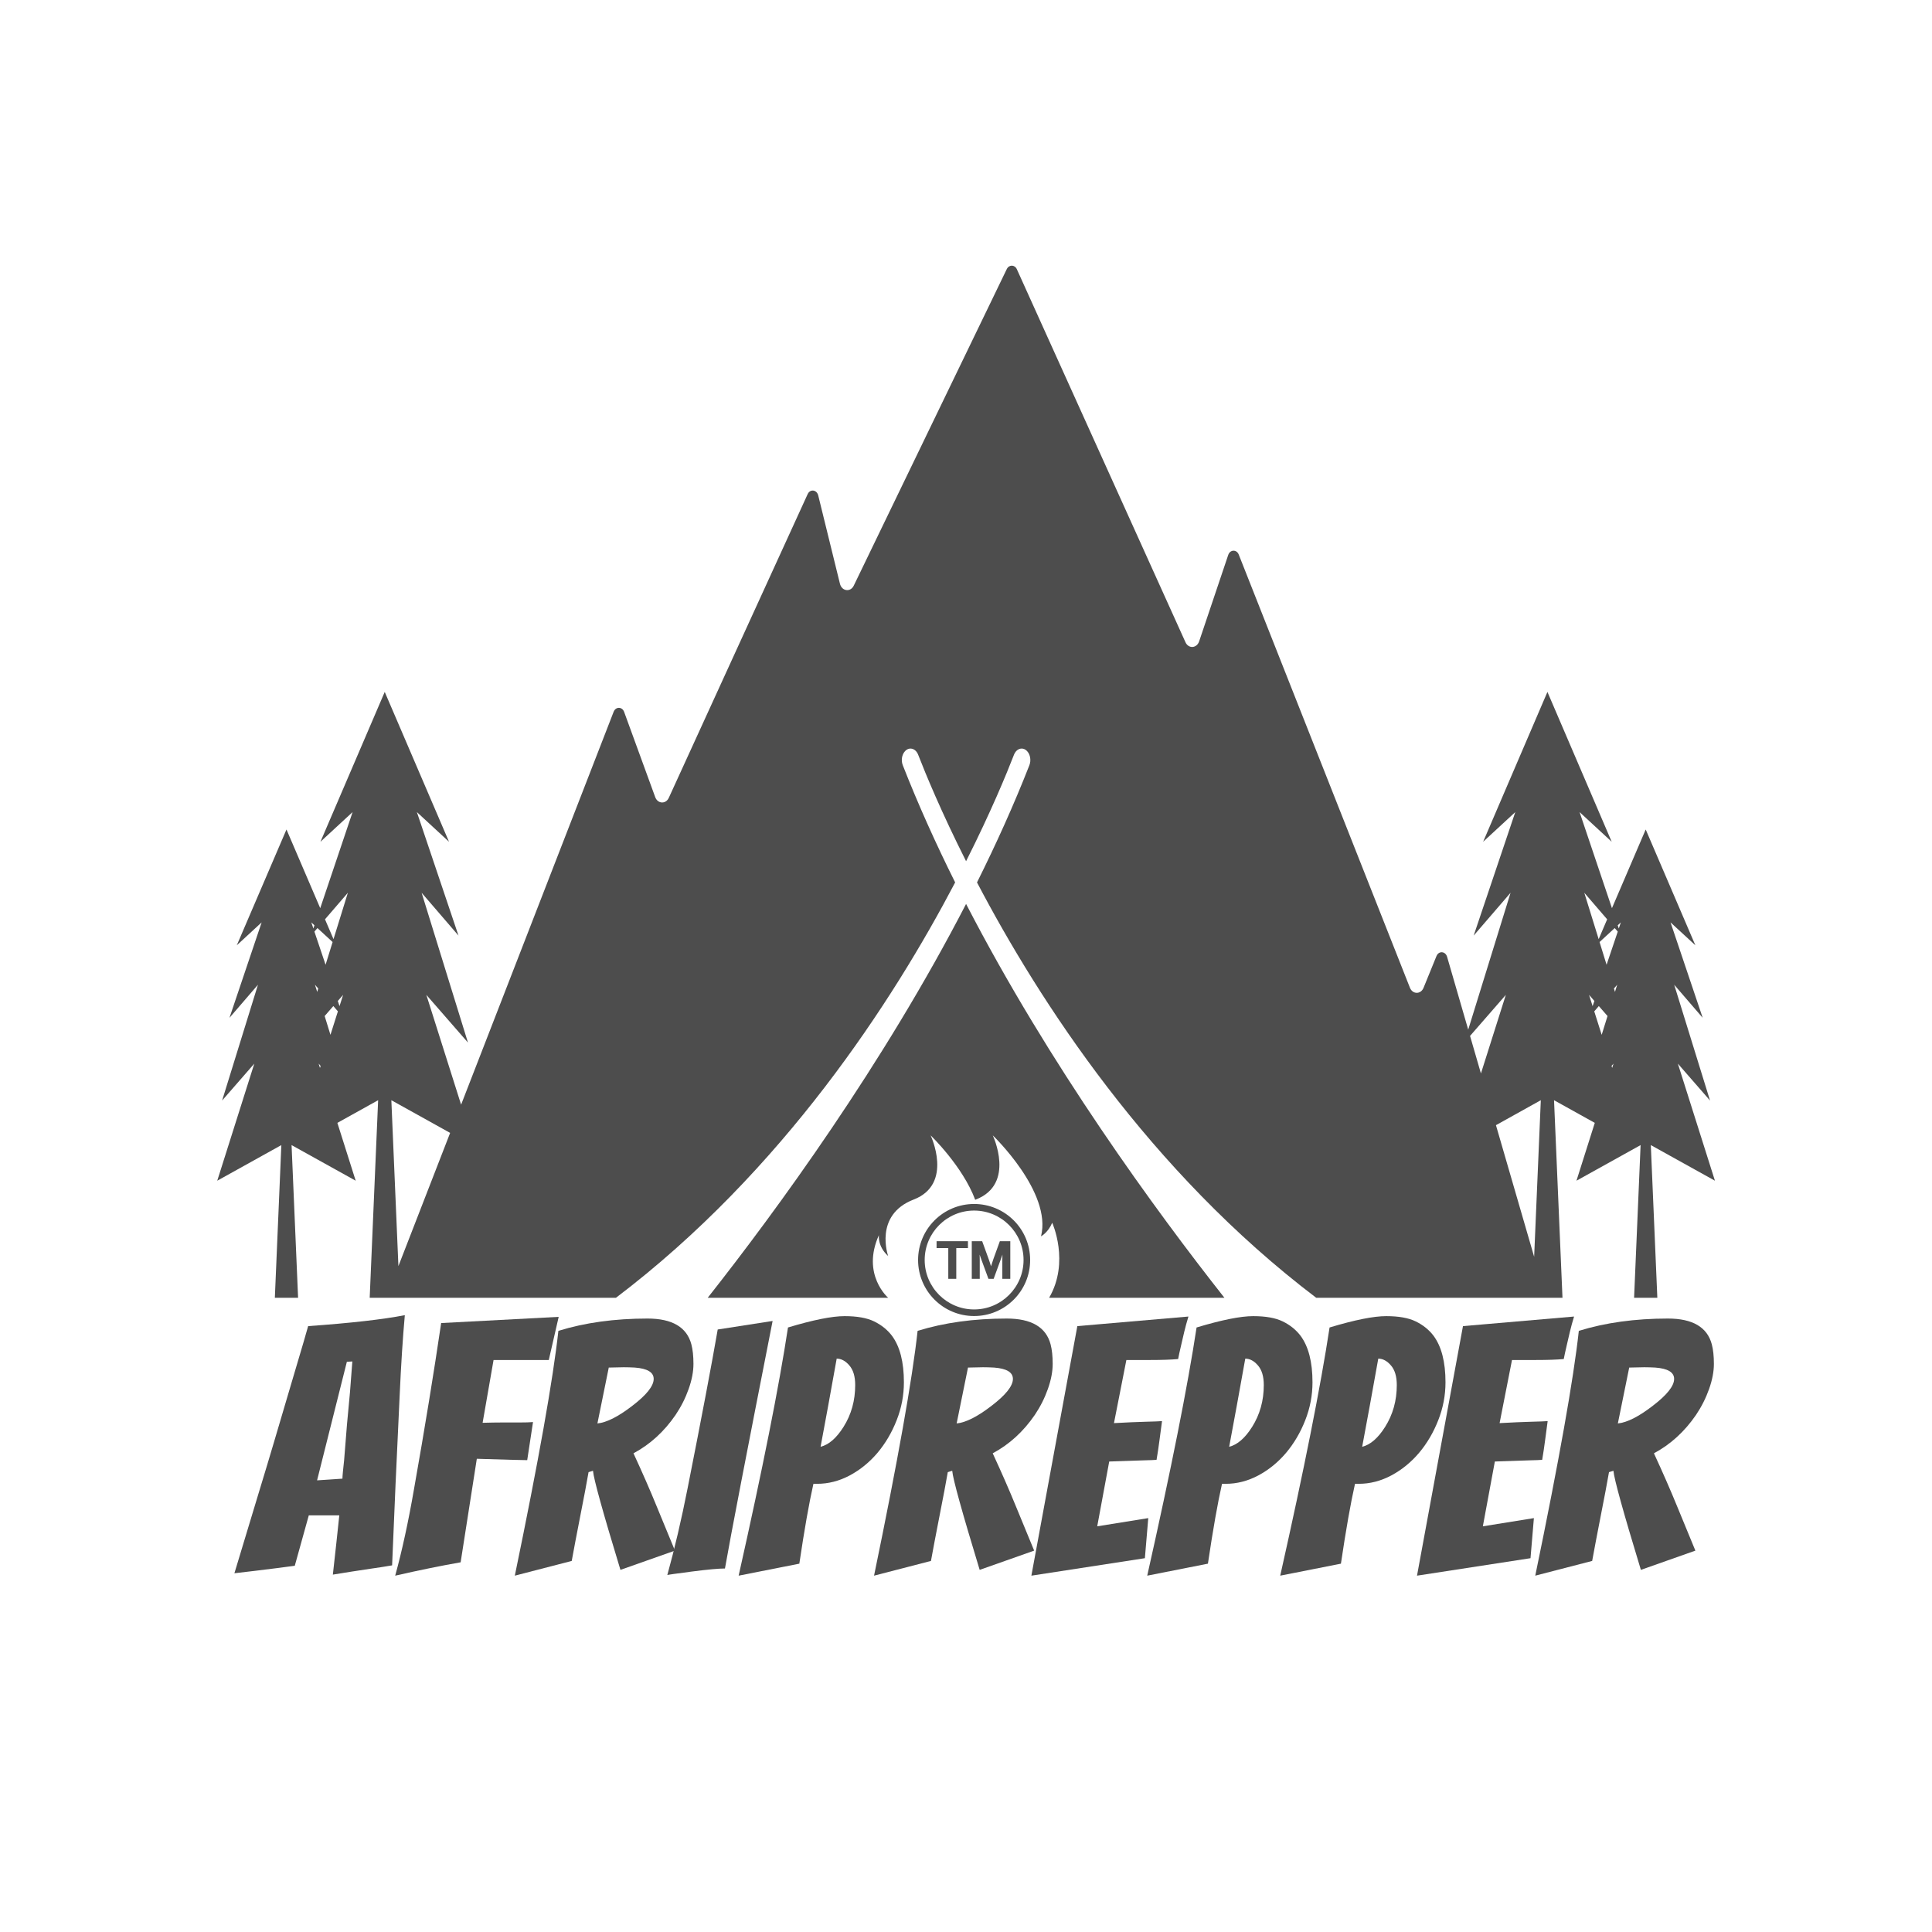 <svg xmlns="http://www.w3.org/2000/svg" xmlns:xlink="http://www.w3.org/1999/xlink" width="500" zoomAndPan="magnify" viewBox="0 0 375 375" height="500" preserveAspectRatio="xMidYMid meet" version="1.0"><defs><g/><clipPath id="ef96deeb87"><path d="M 42.156 51.332 L 332.844 51.332 L 332.844 251.906 L 42.156 251.906 Z M 42.156 51.332 " clip-rule="nonzero"/></clipPath><clipPath id="4e448b0fad"><path d="M 137 175 L 238 175 L 238 251.906 L 137 251.906 Z M 137 175 " clip-rule="nonzero"/></clipPath><clipPath id="1415602c3a"><path d="M 178.199 233.691 L 199.949 233.691 L 199.949 255.441 L 178.199 255.441 Z M 178.199 233.691 " clip-rule="nonzero"/></clipPath></defs><g clip-path="url(#ef96deeb87)"><path fill="#4d4d4d" d="M 312.801 206.895 L 313.184 206.449 L 312.922 207.281 Z M 311.949 178.438 L 310.301 182.289 L 307.512 173.285 Z M 314.605 179.035 L 314.207 180.219 L 314 179.598 Z M 309.445 196.305 L 310.332 195.277 L 312.02 197.211 L 310.887 200.859 Z M 313.465 192.527 L 313.266 191.871 L 313.898 191.137 Z M 310.473 182.848 L 313.414 180.137 L 314.008 180.824 L 311.836 187.258 Z M 308.434 193.102 L 309.469 194.289 L 309.125 195.293 Z M 290.363 218.395 L 299.07 213.551 L 297.777 243.938 Z M 292.281 193.102 L 287.449 208.359 L 285.336 201.07 Z M 77.332 245.746 L 75.961 213.551 L 87.371 219.895 Z M 61.848 206.449 L 62.23 206.895 L 62.109 207.281 Z M 61.035 179.598 L 60.824 180.219 L 60.426 179.035 Z M 64.699 195.277 L 65.586 196.305 L 64.141 200.859 L 63.016 197.211 Z M 63.195 187.258 L 61.027 180.824 L 61.617 180.137 L 64.559 182.848 Z M 65.902 195.293 L 65.566 194.289 L 66.598 193.102 Z M 61.133 191.137 L 61.77 191.871 L 61.566 192.527 Z M 67.52 173.285 L 64.734 182.289 L 63.082 178.438 Z M 332.867 229.176 L 325.672 206.449 L 331.914 213.613 L 324.961 191.137 L 330.492 197.559 L 324.25 179.035 L 329.07 183.48 L 319.43 161.004 L 312.879 176.277 L 306.594 157.625 L 312.828 163.383 L 300.355 134.301 L 287.879 163.383 L 294.117 157.625 L 286.039 181.598 L 293.199 173.285 L 284.98 199.852 L 280.879 185.715 C 280.551 184.605 279.25 184.52 278.82 185.57 L 276.312 191.727 C 275.781 193.043 274.184 193.031 273.664 191.711 L 240.441 107.645 C 240.031 106.605 238.758 106.648 238.398 107.715 L 232.754 124.484 C 232.293 125.852 230.684 125.957 230.098 124.656 L 197.371 52.258 C 196.961 51.348 195.855 51.332 195.418 52.223 L 165.715 113.672 C 165.074 114.996 163.391 114.762 163.031 113.297 L 158.816 96.16 C 158.539 95.035 157.238 94.875 156.77 95.902 L 129.816 154.852 C 129.234 156.125 127.66 156.039 127.176 154.719 L 121.145 138.184 C 120.766 137.141 119.512 137.125 119.109 138.152 L 89.5 214.414 L 82.754 193.102 L 90.832 202.367 L 81.836 173.285 L 88.992 181.598 L 80.914 157.625 L 87.152 163.383 L 74.676 134.301 L 62.203 163.383 L 68.438 157.625 L 62.156 176.277 L 55.605 161.004 L 45.961 183.48 L 50.785 179.035 L 44.539 197.559 L 50.07 191.137 L 43.113 213.613 L 49.359 206.449 L 42.168 229.176 L 54.609 222.262 L 53.348 251.898 L 57.859 251.898 L 56.594 222.262 L 69.039 229.176 L 65.484 217.949 L 73.395 213.551 L 71.758 251.898 L 119.555 251.898 C 151.945 227.34 173.316 194.309 185.395 171.277 C 181.668 163.805 178.227 156.18 175.227 148.523 C 174.867 147.602 175.047 146.477 175.652 145.816 C 176.477 144.906 177.727 145.238 178.215 146.496 C 179.629 150.141 182.68 157.562 187.516 167.16 C 192.352 157.562 195.402 150.141 196.812 146.496 C 197.309 145.238 198.559 144.906 199.379 145.816 C 199.984 146.477 200.164 147.602 199.805 148.523 C 196.809 156.18 193.363 163.805 189.637 171.277 C 201.711 194.309 223.086 227.34 255.477 251.898 L 303.277 251.898 L 301.637 213.551 L 309.547 217.949 L 305.992 229.176 L 318.438 222.262 L 317.176 251.898 L 321.688 251.898 L 320.422 222.262 L 332.867 229.176 " fill-opacity="1" fill-rule="nonzero"/></g><g clip-path="url(#4e448b0fad)"><path fill="#4d4d4d" d="M 170.594 239.738 C 170.594 239.738 170.293 241.918 172.391 243.793 C 172.391 243.793 169.543 235.836 177.336 232.832 C 185.129 229.832 180.633 220.375 180.633 220.375 C 180.633 220.375 186.848 226.336 189.289 232.883 C 189.328 232.867 189.359 232.848 189.398 232.832 C 197.191 229.832 192.695 220.375 192.695 220.375 C 192.695 220.375 204.234 231.406 202.062 239.965 C 202.062 239.965 203.41 239.289 204.234 237.336 C 204.234 237.336 207.684 244.934 203.637 251.898 L 237.66 251.898 C 224.324 234.98 203.652 206.707 187.516 175.453 C 171.379 206.707 150.707 234.98 137.367 251.898 L 172.391 251.898 C 172.391 251.898 167.148 247.395 170.594 239.738 " fill-opacity="1" fill-rule="nonzero"/></g><g fill="#4d4d4d" fill-opacity="1"><g transform="translate(46.967, 305.773)"><g><path d="M 12.969 -11.641 L 10.25 -1.859 C 9.227 -1.723 8.039 -1.566 6.688 -1.391 C 5.332 -1.211 3.988 -1.047 2.656 -0.891 C 1.332 -0.742 -0.039 -0.582 -1.469 -0.406 C 0.352 -6.438 1.895 -11.535 3.156 -15.703 C 4.426 -19.867 5.457 -23.297 6.25 -25.984 C 7.051 -28.672 7.836 -31.332 8.609 -33.969 C 9.391 -36.613 10.145 -39.164 10.875 -41.625 C 11.613 -44.082 12.27 -46.332 12.844 -48.375 C 21.051 -48.957 27.305 -49.664 31.609 -50.5 C 31.211 -46.113 30.879 -40.926 30.609 -34.938 C 30.035 -23 29.547 -12 29.141 -1.938 C 27.816 -1.707 26.52 -1.504 25.25 -1.328 C 23.988 -1.148 22.68 -0.953 21.328 -0.734 C 19.973 -0.516 18.742 -0.316 17.641 -0.141 C 18.117 -4.391 18.535 -8.223 18.891 -11.641 Z M 14.578 -18.438 L 19.5 -18.766 C 19.5 -19.035 19.531 -19.488 19.594 -20.125 C 19.664 -20.77 19.742 -21.516 19.828 -22.359 C 20.18 -27.109 20.562 -31.52 20.969 -35.594 L 21.422 -41.516 L 20.359 -41.453 Z M 14.578 -18.438 "/></g></g></g><g fill="#4d4d4d" fill-opacity="1"><g transform="translate(76.441, 305.773)"><g><path d="M 25.891 -22.359 C 25.047 -22.359 21.785 -22.445 16.109 -22.625 L 12.969 -2.531 C 9.156 -1.863 4.922 -1 0.266 0.062 C 1.598 -4.77 2.816 -10.379 3.922 -16.766 C 6.004 -28.523 7.758 -39.258 9.188 -48.969 L 32 -50.172 L 30.078 -41.797 L 19.359 -41.797 L 17.234 -29.609 C 18.648 -29.648 19.938 -29.672 21.094 -29.672 L 24.484 -29.672 C 25.547 -29.672 26.391 -29.695 27.016 -29.75 Z M 25.891 -22.359 "/></g></g></g><g fill="#4d4d4d" fill-opacity="1"><g transform="translate(99.661, 305.773)"><g><path d="M 20.766 -1.062 C 17.348 -12.289 15.57 -18.703 15.438 -20.297 L 14.578 -20.031 C 14.223 -17.988 13.688 -15.148 12.969 -11.516 C 12.258 -7.879 11.707 -4.973 11.312 -2.797 L 0.266 0.062 C 4.879 -22.25 7.695 -38.086 8.719 -47.453 C 13.863 -49.047 19.629 -49.844 26.016 -49.844 C 30.805 -49.844 33.645 -48.176 34.531 -44.844 C 34.801 -43.82 34.938 -42.555 34.938 -41.047 C 34.938 -39.547 34.625 -37.914 34 -36.156 C 33.383 -34.406 32.539 -32.734 31.469 -31.141 C 29.25 -27.898 26.523 -25.414 23.297 -23.688 C 25.023 -19.957 26.562 -16.441 27.906 -13.141 C 29.258 -9.836 30.406 -7.055 31.344 -4.797 Z M 21.422 -40.391 L 18.5 -40.328 L 16.297 -29.484 C 18.078 -29.66 20.32 -30.789 23.031 -32.875 C 25.82 -35 27.219 -36.75 27.219 -38.125 C 27.219 -39.414 26 -40.148 23.562 -40.328 C 22.844 -40.367 22.129 -40.391 21.422 -40.391 Z M 21.422 -40.391 "/></g></g></g><g fill="#4d4d4d" fill-opacity="1"><g transform="translate(129.933, 305.773)"><g><path d="M 20.031 -49.375 C 14.969 -23.645 11.883 -7.629 10.781 -1.328 C 9.539 -1.328 7.391 -1.129 4.328 -0.734 C 1.266 -0.336 -0.312 -0.113 -0.406 -0.062 C 1.02 -5.207 2.332 -10.82 3.531 -16.906 C 6.281 -30.789 8.227 -41.062 9.375 -47.719 Z M 20.031 -49.375 "/></g></g></g><g fill="#4d4d4d" fill-opacity="1"><g transform="translate(143.572, 305.773)"><g><path d="M -0.203 0.062 C 4.453 -20.656 7.645 -36.711 9.375 -48.109 C 14.258 -49.578 17.922 -50.312 20.359 -50.312 C 22.797 -50.312 24.711 -49.969 26.109 -49.281 C 27.516 -48.594 28.66 -47.672 29.547 -46.516 C 31.098 -44.43 31.875 -41.414 31.875 -37.469 C 31.875 -34.938 31.406 -32.484 30.469 -30.109 C 29.539 -27.734 28.301 -25.625 26.75 -23.781 C 25.195 -21.945 23.398 -20.484 21.359 -19.391 C 19.316 -18.305 17.207 -17.766 15.031 -17.766 L 14.312 -17.766 C 13.469 -14.035 12.555 -8.867 11.578 -2.266 Z M 18.828 -42.062 C 17.68 -35.625 16.641 -29.922 15.703 -24.953 C 17.297 -25.348 18.781 -26.633 20.156 -28.812 C 21.664 -31.207 22.422 -33.914 22.422 -36.938 C 22.422 -38.613 22.039 -39.883 21.281 -40.75 C 20.531 -41.625 19.711 -42.062 18.828 -42.062 Z M 18.828 -42.062 "/></g></g></g><g fill="#4d4d4d" fill-opacity="1"><g transform="translate(169.387, 305.773)"><g><path d="M 20.766 -1.062 C 17.348 -12.289 15.57 -18.703 15.438 -20.297 L 14.578 -20.031 C 14.223 -17.988 13.688 -15.148 12.969 -11.516 C 12.258 -7.879 11.707 -4.973 11.312 -2.797 L 0.266 0.062 C 4.879 -22.25 7.695 -38.086 8.719 -47.453 C 13.863 -49.047 19.629 -49.844 26.016 -49.844 C 30.805 -49.844 33.645 -48.176 34.531 -44.844 C 34.801 -43.82 34.938 -42.555 34.938 -41.047 C 34.938 -39.547 34.625 -37.914 34 -36.156 C 33.383 -34.406 32.539 -32.734 31.469 -31.141 C 29.25 -27.898 26.523 -25.414 23.297 -23.688 C 25.023 -19.957 26.562 -16.441 27.906 -13.141 C 29.258 -9.836 30.406 -7.055 31.344 -4.797 Z M 21.422 -40.391 L 18.5 -40.328 L 16.297 -29.484 C 18.078 -29.66 20.32 -30.789 23.031 -32.875 C 25.82 -35 27.219 -36.75 27.219 -38.125 C 27.219 -39.414 26 -40.148 23.562 -40.328 C 22.844 -40.367 22.129 -40.391 21.422 -40.391 Z M 21.422 -40.391 "/></g></g></g><g fill="#4d4d4d" fill-opacity="1"><g transform="translate(199.659, 305.773)"><g><path d="M 0.531 0.062 L 9.453 -48.375 L 31.016 -50.234 C 30.703 -49.211 30.43 -48.223 30.203 -47.266 C 29.984 -46.316 29.766 -45.375 29.547 -44.438 C 29.328 -43.508 29.148 -42.691 29.016 -41.984 C 27.68 -41.859 25.863 -41.797 23.562 -41.797 L 18.969 -41.797 L 16.562 -29.547 C 19.008 -29.68 21.051 -29.77 22.688 -29.812 C 24.332 -29.852 25.398 -29.895 25.891 -29.938 C 25.711 -28.656 25.547 -27.406 25.391 -26.188 C 25.234 -24.969 25.047 -23.711 24.828 -22.422 C 24.336 -22.379 23.582 -22.348 22.562 -22.328 C 21.539 -22.305 20.473 -22.27 19.359 -22.219 C 18.254 -22.176 17.016 -22.133 15.641 -22.094 L 13.312 -9.516 L 23.219 -11.109 L 22.562 -3.328 Z M 0.531 0.062 "/></g></g></g><g fill="#4d4d4d" fill-opacity="1"><g transform="translate(222.879, 305.773)"><g><path d="M -0.203 0.062 C 4.453 -20.656 7.645 -36.711 9.375 -48.109 C 14.258 -49.578 17.922 -50.312 20.359 -50.312 C 22.797 -50.312 24.711 -49.969 26.109 -49.281 C 27.516 -48.594 28.66 -47.672 29.547 -46.516 C 31.098 -44.43 31.875 -41.414 31.875 -37.469 C 31.875 -34.938 31.406 -32.484 30.469 -30.109 C 29.539 -27.734 28.301 -25.625 26.75 -23.781 C 25.195 -21.945 23.398 -20.484 21.359 -19.391 C 19.316 -18.305 17.207 -17.766 15.031 -17.766 L 14.312 -17.766 C 13.469 -14.035 12.555 -8.867 11.578 -2.266 Z M 18.828 -42.062 C 17.68 -35.625 16.641 -29.922 15.703 -24.953 C 17.297 -25.348 18.781 -26.633 20.156 -28.812 C 21.664 -31.207 22.422 -33.914 22.422 -36.938 C 22.422 -38.613 22.039 -39.883 21.281 -40.75 C 20.531 -41.625 19.711 -42.062 18.828 -42.062 Z M 18.828 -42.062 "/></g></g></g><g fill="#4d4d4d" fill-opacity="1"><g transform="translate(248.694, 305.773)"><g><path d="M -0.203 0.062 C 4.453 -20.656 7.645 -36.711 9.375 -48.109 C 14.258 -49.578 17.922 -50.312 20.359 -50.312 C 22.797 -50.312 24.711 -49.969 26.109 -49.281 C 27.516 -48.594 28.66 -47.672 29.547 -46.516 C 31.098 -44.43 31.875 -41.414 31.875 -37.469 C 31.875 -34.938 31.406 -32.484 30.469 -30.109 C 29.539 -27.734 28.301 -25.625 26.75 -23.781 C 25.195 -21.945 23.398 -20.484 21.359 -19.391 C 19.316 -18.305 17.207 -17.766 15.031 -17.766 L 14.312 -17.766 C 13.469 -14.035 12.555 -8.867 11.578 -2.266 Z M 18.828 -42.062 C 17.68 -35.625 16.641 -29.922 15.703 -24.953 C 17.297 -25.348 18.781 -26.633 20.156 -28.812 C 21.664 -31.207 22.422 -33.914 22.422 -36.938 C 22.422 -38.613 22.039 -39.883 21.281 -40.75 C 20.531 -41.625 19.711 -42.062 18.828 -42.062 Z M 18.828 -42.062 "/></g></g></g><g fill="#4d4d4d" fill-opacity="1"><g transform="translate(274.509, 305.773)"><g><path d="M 0.531 0.062 L 9.453 -48.375 L 31.016 -50.234 C 30.703 -49.211 30.43 -48.223 30.203 -47.266 C 29.984 -46.316 29.766 -45.375 29.547 -44.438 C 29.328 -43.508 29.148 -42.691 29.016 -41.984 C 27.68 -41.859 25.863 -41.797 23.562 -41.797 L 18.969 -41.797 L 16.562 -29.547 C 19.008 -29.68 21.051 -29.77 22.688 -29.812 C 24.332 -29.852 25.398 -29.895 25.891 -29.938 C 25.711 -28.656 25.547 -27.406 25.391 -26.188 C 25.234 -24.969 25.047 -23.711 24.828 -22.422 C 24.336 -22.379 23.582 -22.348 22.562 -22.328 C 21.539 -22.305 20.473 -22.27 19.359 -22.219 C 18.254 -22.176 17.016 -22.133 15.641 -22.094 L 13.312 -9.516 L 23.219 -11.109 L 22.562 -3.328 Z M 0.531 0.062 "/></g></g></g><g fill="#4d4d4d" fill-opacity="1"><g transform="translate(297.728, 305.773)"><g><path d="M 20.766 -1.062 C 17.348 -12.289 15.57 -18.703 15.438 -20.297 L 14.578 -20.031 C 14.223 -17.988 13.688 -15.148 12.969 -11.516 C 12.258 -7.879 11.707 -4.973 11.312 -2.797 L 0.266 0.062 C 4.879 -22.25 7.695 -38.086 8.719 -47.453 C 13.863 -49.047 19.629 -49.844 26.016 -49.844 C 30.805 -49.844 33.645 -48.176 34.531 -44.844 C 34.801 -43.82 34.938 -42.555 34.938 -41.047 C 34.938 -39.547 34.625 -37.914 34 -36.156 C 33.383 -34.406 32.539 -32.734 31.469 -31.141 C 29.25 -27.898 26.523 -25.414 23.297 -23.688 C 25.023 -19.957 26.562 -16.441 27.906 -13.141 C 29.258 -9.836 30.406 -7.055 31.344 -4.797 Z M 21.422 -40.391 L 18.5 -40.328 L 16.297 -29.484 C 18.078 -29.66 20.32 -30.789 23.031 -32.875 C 25.82 -35 27.219 -36.75 27.219 -38.125 C 27.219 -39.414 26 -40.148 23.562 -40.328 C 22.844 -40.367 22.129 -40.391 21.422 -40.391 Z M 21.422 -40.391 "/></g></g></g><g clip-path="url(#1415602c3a)"><path fill="#4d4d4d" d="M 189.074 234.969 C 183.785 234.969 179.48 239.273 179.48 244.566 C 179.48 249.859 183.785 254.164 189.074 254.164 C 194.367 254.164 198.672 249.859 198.672 244.566 C 198.672 239.273 194.367 234.969 189.074 234.969 Z M 189.074 255.441 C 187.605 255.441 186.184 255.156 184.84 254.586 C 183.547 254.039 182.383 253.254 181.387 252.258 C 180.387 251.258 179.602 250.094 179.055 248.801 C 178.488 247.461 178.199 246.035 178.199 244.566 C 178.199 243.098 178.488 241.676 179.055 240.332 C 179.602 239.039 180.387 237.875 181.387 236.875 C 182.383 235.879 183.547 235.094 184.84 234.547 C 186.184 233.98 187.605 233.691 189.074 233.691 C 190.543 233.691 191.969 233.98 193.309 234.547 C 194.605 235.094 195.766 235.879 196.766 236.875 C 197.766 237.875 198.547 239.039 199.098 240.332 C 199.664 241.676 199.949 243.098 199.949 244.566 C 199.949 246.035 199.664 247.461 199.098 248.801 C 198.547 250.094 197.766 251.258 196.766 252.258 C 195.766 253.254 194.605 254.039 193.309 254.586 C 191.969 255.156 190.543 255.441 189.074 255.441 " fill-opacity="1" fill-rule="nonzero"/></g><path fill="#4d4d4d" d="M 181.789 242.254 L 184.062 242.254 L 184.062 248.219 L 185.613 248.219 L 185.613 242.254 L 187.879 242.254 L 187.879 240.918 L 181.789 240.918 L 181.789 242.254 " fill-opacity="1" fill-rule="nonzero"/><path fill="#4d4d4d" d="M 194.07 240.918 L 192.82 244.371 C 192.645 244.863 192.488 245.336 192.355 245.785 C 192.207 245.281 192.051 244.801 191.887 244.355 L 190.641 240.918 L 188.621 240.918 L 188.621 248.219 L 190.168 248.219 L 190.168 244.516 C 190.168 244.203 190.16 243.871 190.148 243.527 C 190.219 243.738 190.289 243.949 190.363 244.152 L 191.855 248.219 L 192.867 248.219 L 194.355 244.152 C 194.43 243.945 194.504 243.734 194.57 243.523 C 194.559 243.883 194.551 244.219 194.551 244.52 L 194.551 248.219 L 196.098 248.219 L 196.098 240.918 L 194.07 240.918 " fill-opacity="1" fill-rule="nonzero"/></svg>